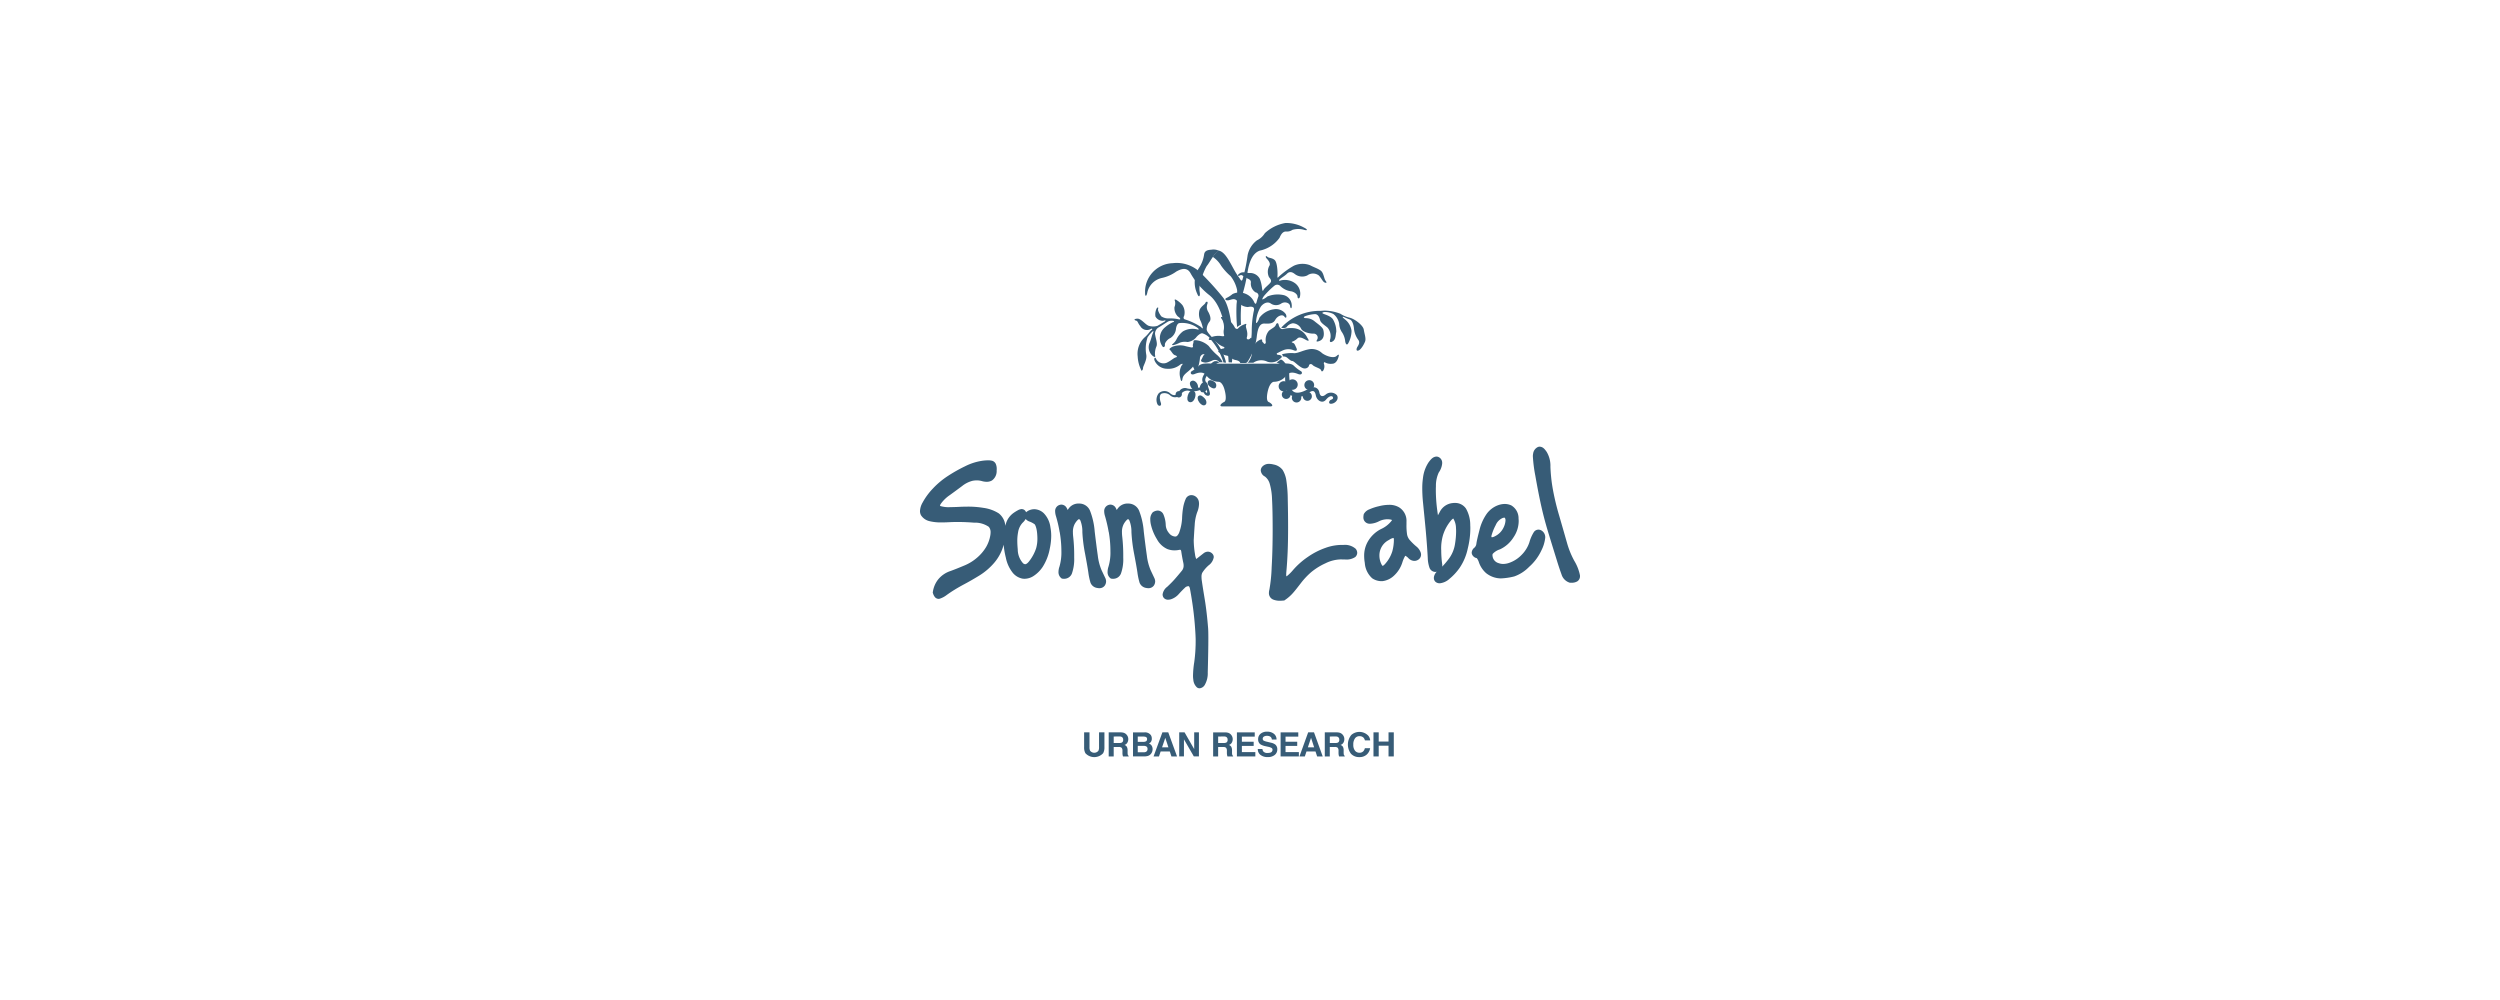 <svg id="レイヤー_1" data-name="レイヤー 1" xmlns="http://www.w3.org/2000/svg" width="250" height="100" viewBox="0 0 250 100"><title>pc_sonny</title><path d="M93.018,52.132a4.778,4.778,0,0,0,1.157.109c.216,0,.451-.006.708-.019.293-.017.593-.023.893-.023.528,0,1.074.023,1.628.068a2.429,2.429,0,0,1,1.472.414.808.808,0,0,1,.183.566,1.784,1.784,0,0,1-.029.3,3.447,3.447,0,0,1-.446,1.2,4.264,4.264,0,0,1-.878,1.021,4.589,4.589,0,0,1-1.234.767c-.488.206-.964.4-1.44.573a2.639,2.639,0,0,0-1.219.84,2.612,2.612,0,0,0-.527,1.244l-.013.066.022.061a1.107,1.107,0,0,0,.179.368.491.491,0,0,0,.38.2h0a.5.5,0,0,0,.108-.013,2.324,2.324,0,0,0,.726-.388c.278-.2.538-.369.784-.521s.573-.342,1-.569.917-.508,1.451-.836a6.352,6.352,0,0,0,1.507-1.29,4.541,4.541,0,0,0,.937-1.8,7.522,7.522,0,0,0,.216,1.289,3.516,3.516,0,0,0,.686,1.512,1.67,1.67,0,0,0,.986.593,1.439,1.439,0,0,0,.2.014h0a1.664,1.664,0,0,0,.862-.255,3.177,3.177,0,0,0,.965-.956,5.124,5.124,0,0,0,.7-1.824,6.1,6.1,0,0,0,.14-1.266,4.539,4.539,0,0,0-.08-.846,2.465,2.465,0,0,0-.667-1.412,1.438,1.438,0,0,0-.939-.4.827.827,0,0,0-.09.005,1.265,1.265,0,0,0-.738.3.551.551,0,0,0-.061-.111.437.437,0,0,0-.327-.2.193.193,0,0,0-.054-.007.921.921,0,0,0-.371.116,4.209,4.209,0,0,0-.43.266,2.022,2.022,0,0,0-.8,1.175c-.011.042-.021.082-.031.122a1.753,1.753,0,0,0-.659-1.249,3.8,3.8,0,0,0-1.523-.548,9.3,9.3,0,0,0-1.64-.124c-.29,0-.6.011-.923.029-.284.011-.537.02-.753.02a2.835,2.835,0,0,1-1-.11A.13.13,0,0,1,94,50.571h0a.518.518,0,0,1,.106-.222,3.513,3.513,0,0,1,.867-.834c.407-.293.822-.6,1.239-.911a2.772,2.772,0,0,1,1.054-.527,2.383,2.383,0,0,1,.41-.039,1.889,1.889,0,0,1,.5.067,1.786,1.786,0,0,0,.486.075,1.044,1.044,0,0,0,.534-.133,1.142,1.142,0,0,0,.469-1,1.108,1.108,0,0,0,.008-.136,1.275,1.275,0,0,0-.084-.494.581.581,0,0,0-.362-.337,1.538,1.538,0,0,0-.411-.047,4.363,4.363,0,0,0-.664.056,5.6,5.6,0,0,0-1.647.54,15.13,15.13,0,0,0-1.718.97,8.071,8.071,0,0,0-1.508,1.265,6.548,6.548,0,0,0-1.024,1.4,1.868,1.868,0,0,0-.256.847.879.879,0,0,0,.1.411,1.381,1.381,0,0,0,.915.607m8.8,1.064a1.8,1.8,0,0,1,.431-.9,1.742,1.742,0,0,0,.323-.395.841.841,0,0,0,.389.26,2.1,2.1,0,0,1,.478.25c.058.01.227.322.278.925.017.188.026.366.026.535a3.43,3.43,0,0,1-.127.96,4.225,4.225,0,0,1-.687,1.283c-.191.254-.339.314-.408.309a.34.34,0,0,1-.216-.1,2.075,2.075,0,0,1-.526-1.385c-.029-.3-.045-.579-.045-.827a4.41,4.41,0,0,1,.084-.909" fill="#375c77"/><path d="M105.969,53.2a11.332,11.332,0,0,1,.17,1.918,5.108,5.108,0,0,1-.19,1.535,1.668,1.668,0,0,0-.1.541.751.751,0,0,0,.276.618l.06.047.075.011a.968.968,0,0,0,.153.009.824.824,0,0,0,.775-.519,4.314,4.314,0,0,0,.231-1.6c0-.087,0-.18,0-.272a15.992,15.992,0,0,0-.1-1.811,3.828,3.828,0,0,1-.027-.436,1.693,1.693,0,0,1,.188-.862c.19-.32.37-.461.411-.462a.059.059,0,0,1,.022,0s.036,0,.123.127a3.012,3.012,0,0,1,.2,1.172,15.152,15.152,0,0,0,.273,2.163c.142.759.252,1.375.322,1.847a6.427,6.427,0,0,0,.217,1.039.835.835,0,0,0,.645.526,1.126,1.126,0,0,0,.239.028h.018a.647.647,0,0,0,.532-.268.749.749,0,0,0,.127-.406.8.8,0,0,0-.07-.323c-.075-.154-.2-.419-.378-.795a5.272,5.272,0,0,1-.381-1.459q-.14-.983-.31-2.418a7.221,7.221,0,0,0-.466-2.073,1.165,1.165,0,0,0-1.029-.722h-.063a1.2,1.2,0,0,0-.946.377,1.985,1.985,0,0,0-.2.27,1.3,1.3,0,0,0-.131-.264.606.606,0,0,0-.493-.277.546.546,0,0,0-.176.029.633.633,0,0,0-.452.652,1.724,1.724,0,0,0,.082.473,12.907,12.907,0,0,1,.368,1.59" fill="#375c77"/><path d="M110.876,53.2a11.029,11.029,0,0,1,.166,1.918,4.952,4.952,0,0,1-.19,1.535,1.768,1.768,0,0,0-.095.541.762.762,0,0,0,.272.618l.061.047.079.011a.929.929,0,0,0,.151.009.823.823,0,0,0,.773-.519,4.228,4.228,0,0,0,.232-1.6c0-.087,0-.18,0-.272a16.486,16.486,0,0,0-.1-1.811,3.428,3.428,0,0,1-.028-.436,1.66,1.66,0,0,1,.191-.862c.191-.32.366-.461.413-.462.008,0,.008,0,.013,0h0s.041,0,.123.127a3.03,3.03,0,0,1,.207,1.172,15.55,15.55,0,0,0,.268,2.163q.219,1.139.327,1.847a6.656,6.656,0,0,0,.217,1.039.836.836,0,0,0,.641.526,1.155,1.155,0,0,0,.243.028h.018a.652.652,0,0,0,.531-.268.76.76,0,0,0,.129-.406.8.8,0,0,0-.076-.323c-.07-.154-.2-.419-.374-.795a5.272,5.272,0,0,1-.381-1.459c-.093-.655-.2-1.461-.31-2.418a7.234,7.234,0,0,0-.464-2.073,1.171,1.171,0,0,0-1.034-.722h-.058a1.2,1.2,0,0,0-.949.377,2.063,2.063,0,0,0-.2.27,1.406,1.406,0,0,0-.129-.264.618.618,0,0,0-.493-.277.558.558,0,0,0-.178.029.635.635,0,0,0-.452.652,1.69,1.69,0,0,0,.083.473,14.591,14.591,0,0,1,.367,1.59" fill="#375c77"/><path d="M115.694,53.922a2.211,2.211,0,0,0,1.032.979,1.974,1.974,0,0,0,.728.136,2.21,2.21,0,0,0,.434-.043.333.333,0,0,1,.1-.016c.065,0,.069.01.083.022a.331.331,0,0,1,.058.173c.055.361.121.737.209,1.14a1.225,1.225,0,0,1,.024.244.781.781,0,0,1-.185.527c-.227.279-.458.551-.693.82s-.491.519-.76.775a1.14,1.14,0,0,0-.464.771.562.562,0,0,0,.02.139.482.482,0,0,0,.2.287.561.561,0,0,0,.324.095,1.185,1.185,0,0,0,.253-.032,1.765,1.765,0,0,0,.828-.541c.215-.24.411-.439.595-.612a.5.5,0,0,1,.361-.167h.015c.033.007.025,0,.051.027a.6.6,0,0,1,.088.224c.058.3.143.79.242,1.452s.188,1.409.253,2.256.076,1.276.076,1.426a15.405,15.405,0,0,1-.142,2.215,9.425,9.425,0,0,0-.122,1.332,2.336,2.336,0,0,0,.029.411,1.171,1.171,0,0,0,.364.779.449.449,0,0,0,.264.09h0a.679.679,0,0,0,.533-.368,2.312,2.312,0,0,0,.283-1.215c.012-.487.1-3.613.038-4.415-.088-1.1-.2-2.055-.333-2.866s-.234-1.423-.294-1.867a2.5,2.5,0,0,1-.034-.412.919.919,0,0,1,.069-.4,3.343,3.343,0,0,1,.655-.765,1.245,1.245,0,0,0,.5-.81.5.5,0,0,0-.149-.353.612.612,0,0,0-.437-.193.722.722,0,0,0-.442.169c-.188.149-.43.336-.721.565a1.618,1.618,0,0,1-.125-.474,8.972,8.972,0,0,1-.129-1.34,1.724,1.724,0,0,1,.007-.193c.021-.393.049-.862.091-1.413a4.464,4.464,0,0,1,.247-1.256,2.287,2.287,0,0,0,.185-.832,1.285,1.285,0,0,0-.011-.175.787.787,0,0,0-.544-.673.739.739,0,0,0-.216-.033.627.627,0,0,0-.573.409,3.7,3.7,0,0,0-.239.8,8.24,8.24,0,0,0-.113,1.136,4.85,4.85,0,0,1-.252,1.293,1.048,1.048,0,0,1-.222.411.273.273,0,0,1-.2.094.825.825,0,0,1-.625-.337,1.353,1.353,0,0,1-.335-.827,2.887,2.887,0,0,0-.228-1.041.633.633,0,0,0-.564-.395.919.919,0,0,0-.453.14l-.044.022-.026.036a1,1,0,0,0-.229.69,2.351,2.351,0,0,0,.065.535,4.841,4.841,0,0,0,.6,1.445" fill="#375c77"/><path d="M126.463,47.632a1.378,1.378,0,0,1,.505.727,6.24,6.24,0,0,1,.236,1.568c.04.7.062,1.72.062,3.062s-.033,2.589-.1,3.747a15.512,15.512,0,0,1-.225,2.219,1.369,1.369,0,0,0-.048.336.689.689,0,0,0,.422.665,1.774,1.774,0,0,0,.688.119c.113,0,.234-.01.359-.021l.074-.007.06-.046a4.154,4.154,0,0,0,.834-.739c.2-.226.451-.551.777-.974a7.416,7.416,0,0,1,1.012-1.072,6.341,6.341,0,0,1,1.425-.886,3.612,3.612,0,0,1,1.573-.39.732.732,0,0,1,.106.005h.246a1.593,1.593,0,0,0,1.053-.239.583.583,0,0,0,.2-.426.654.654,0,0,0-.153-.4,1.622,1.622,0,0,0-1.2-.389c-.066,0-.128,0-.194,0a4.828,4.828,0,0,0-1.61.291,7.281,7.281,0,0,0-1.779.909,7.622,7.622,0,0,0-1.51,1.346,4.307,4.307,0,0,1-.508.51.814.814,0,0,1-.133.091,1.128,1.128,0,0,1-.014-.188c0-.079.006-.17.014-.278q.079-.817.13-1.995c.033-.784.044-1.6.044-2.461s-.011-1.766-.032-2.728a13.31,13.31,0,0,0-.159-2.046,2.784,2.784,0,0,0-.355-.948,1.483,1.483,0,0,0-.93-.55,1.788,1.788,0,0,0-.418-.057.885.885,0,0,0-.669.257.582.582,0,0,0-.17.4.758.758,0,0,0,.393.6" fill="#375c77"/><path d="M136.77,52.345a.775.775,0,0,0,.237.03,2.184,2.184,0,0,0,.9-.251,1.954,1.954,0,0,1,.833-.2,1.666,1.666,0,0,1,.281.024A.646.646,0,0,1,139.2,52a.244.244,0,0,1-.044.081,2.787,2.787,0,0,1-1.041.818,3.165,3.165,0,0,0-1.379,1.346,2.822,2.822,0,0,0-.32,1.344,4.03,4.03,0,0,0,.064.7,2.263,2.263,0,0,0,.741,1.54,1.649,1.649,0,0,0,.914.287h.008a1.039,1.039,0,0,0,.136-.006,2.022,2.022,0,0,0,1.1-.526,3.056,3.056,0,0,0,.875-1.4,3.016,3.016,0,0,1,.244-.56.258.258,0,0,1,.035-.048,1.127,1.127,0,0,1,.3.23.848.848,0,0,0,.6.284.684.684,0,0,0,.305-.071.615.615,0,0,0,.368-.549.678.678,0,0,0-.03-.2,1.356,1.356,0,0,0-.471-.647,5.716,5.716,0,0,1-.577-.561,1.2,1.2,0,0,1-.321-.616,5.99,5.99,0,0,1-.059-1c0-.073,0-.146,0-.222v-.035a1.594,1.594,0,0,0-.735-1.453,1.894,1.894,0,0,0-1.016-.252,4.192,4.192,0,0,0-.994.134,5.128,5.128,0,0,0-.973.319,1.041,1.041,0,0,0-.55.472l-.012.027,0,.027a1.215,1.215,0,0,0-.028.256.614.614,0,0,0,.433.624m2.574,1.452h.007a.5.5,0,0,1,.035.173,4.455,4.455,0,0,1-.155,1.153,3.347,3.347,0,0,1-.679,1.221,1.056,1.056,0,0,1-.214.207.142.142,0,0,1-.076.036c-.012,0-.067-.05-.131-.185a1.936,1.936,0,0,1-.193-.838,1.721,1.721,0,0,1,.969-1.573,1.073,1.073,0,0,1,.429-.194Z" fill="#375c77"/><path d="M142.591,53.238c.081.911.144,1.769.185,2.562a3.25,3.25,0,0,0,.159.93.639.639,0,0,0,.571.462c.028,0,.058-.005.087-.008a.611.611,0,0,0,.079-.007.971.971,0,0,0-.284.553v.019a.264.264,0,0,0,0,.042.51.51,0,0,0,.172.4.636.636,0,0,0,.385.137h.039a1.688,1.688,0,0,0,.951-.434,5.554,5.554,0,0,0,1.038-1.123,5.459,5.459,0,0,0,.81-1.945,8.378,8.378,0,0,0,.251-1.966c0-.106,0-.213-.009-.312a3.323,3.323,0,0,0-.42-1.678,1.3,1.3,0,0,0-1.133-.575c-.059,0-.123,0-.182.009a1.617,1.617,0,0,0-1.319.9c-.064.116-.123.226-.176.323-.019-.13-.042-.279-.062-.441a15.44,15.44,0,0,1-.149-2.009c0-.151,0-.3.008-.438a3.151,3.151,0,0,1,.282-1.385,1.891,1.891,0,0,0,.343-.891c0-.018,0-.036,0-.052a.626.626,0,0,0-.416-.629.543.543,0,0,0-.157-.026c-.353.026-.542.256-.779.567a3.564,3.564,0,0,0-.568,1.58,6.823,6.823,0,0,0-.07,1.061,14.331,14.331,0,0,0,.083,1.479c.1,1.019.2,1.982.282,2.9m1.733.2a4.159,4.159,0,0,1,.7-1.3,1.275,1.275,0,0,1,.244-.254.313.313,0,0,1,.059-.038s.007.007.007.013a1.882,1.882,0,0,1,.264.95c.008.1.012.2.012.317A8.008,8.008,0,0,1,145.5,54.4a3.3,3.3,0,0,1-.649,1.523,8.521,8.521,0,0,1-.63.74,1.02,1.02,0,0,0,.008-.114.844.844,0,0,0-.017-.178A10.65,10.65,0,0,1,144.123,55a.607.607,0,0,1-.007-.113,4.789,4.789,0,0,1,.208-1.449" fill="#375c77"/><path d="M147.686,55.823a1.37,1.37,0,0,1,.206.412,2.555,2.555,0,0,0,.711,1.071,2.413,2.413,0,0,0,1.447.534h.039a6.454,6.454,0,0,0,1.347-.2,3.894,3.894,0,0,0,1.476-.955,5.007,5.007,0,0,0,1.231-1.649,3.7,3.7,0,0,0,.381-1.265.786.786,0,0,0-.37-.717.61.61,0,0,0-.314-.092.564.564,0,0,0-.449.239,3.893,3.893,0,0,0-.456,1.041,3.2,3.2,0,0,1-.76,1.231,3.149,3.149,0,0,1-1.187.788,1.875,1.875,0,0,1-.667.134,1.225,1.225,0,0,1-.432-.074.845.845,0,0,1-.571-.475.935.935,0,0,1-.071-.326.268.268,0,0,1,.029-.137,1.636,1.636,0,0,1,.714-.445,3.187,3.187,0,0,0,1.373-1.224,2.907,2.907,0,0,0,.506-1.6c0-.086-.006-.172-.013-.255a1.493,1.493,0,0,0-.728-1.319,1.579,1.579,0,0,0-.659-.144,2.02,2.02,0,0,0-.644.118,2.473,2.473,0,0,0-1.149.86A4.759,4.759,0,0,0,147.949,53c-.17.654-.274,1.1-.311,1.368a.625.625,0,0,1-.19.393.686.686,0,0,0-.279.5.5.5,0,0,0,.047.2.641.641,0,0,0,.47.355m1.875-3.279a1.331,1.331,0,0,1,.694-.733.558.558,0,0,1,.174-.037c.076.017.038-.019.093.088a.534.534,0,0,1,.029.188,1.8,1.8,0,0,1-.183.685,1.838,1.838,0,0,1-.88.9.8.8,0,0,1-.3.1h-.021a.354.354,0,0,1-.032-.112,5.13,5.13,0,0,1,.427-1.088" fill="#375c77"/><path d="M154.13,50.62q.3,1.355.773,2.881c.308,1.008.565,1.83.76,2.466s.362,1.128.491,1.478a1.232,1.232,0,0,0,.816.823l.036.008h.033c.032,0,.065,0,.1,0a1.142,1.142,0,0,0,.585-.136A.606.606,0,0,0,158,57.62a.9.9,0,0,0-.007-.109,4.525,4.525,0,0,0-.563-1.427,8.488,8.488,0,0,1-.725-1.782c-.187-.655-.447-1.564-.78-2.716a24.454,24.454,0,0,1-.682-2.9,16.121,16.121,0,0,1-.2-2.016,2.723,2.723,0,0,0-.375-1.482c-.2-.28-.363-.5-.7-.522a.468.468,0,0,0-.191.042.85.85,0,0,0-.464.655,1.217,1.217,0,0,0-.026.273,14.118,14.118,0,0,0,.242,1.915q.3,1.721.6,3.07" fill="#375c77"/><path d="M124.774,36.276a1.58,1.58,0,0,0,.419-.987,1.4,1.4,0,0,1,.814-1.31c.2-.075.21-.022.21.113s.135.16.161.245.223.076.2-.146a1.408,1.408,0,0,1,.322-1.123c.334-.261.593-.348.679-.571s.235-.244.285-.024.174.47.433.434a3.123,3.123,0,0,1,1.1-.087,1.673,1.673,0,0,1,1.333.952c.233.333.125.342-.062.257s-.643-.419-.9-.21a1.5,1.5,0,0,1-.53.345c-.124.027-.052.088.087.138s.2.259.308.48.068.37-.266.245a1.36,1.36,0,0,0-1.055,0c-.333.145-.463.237-.573.275s-.075.183.091.183.537.132.225.353a1.266,1.266,0,0,1-1.316.333,1.39,1.39,0,0,0-1.408.105Z" fill="#375c77"/><path d="M128.174,35.431a3.8,3.8,0,0,1,1.26-.112c.37,0,.852-.277,1.446-.388a1.5,1.5,0,0,1,1.332.388c.443.316,1.167.537,1.445.28s.258-.1.166.183-.278.594-.612.594a1.173,1.173,0,0,1-.7-.13c-.075-.091-.167.057-.112.149a.783.783,0,0,1-.093.683c-.168.149-.147,0-.241-.126s-.65-.279-.8-.448-.353-.091-.37.058-.3.427-.722.2-.779-.667-.964-.667-.464-.353-.633-.407a.688.688,0,0,0-.291-.038c-.019-.092-.019-.185-.113-.222" fill="#375c77"/><path d="M132.435,31.059a4.553,4.553,0,0,1,1.608.318,2.793,2.793,0,0,0,.908.387c.484.113,1.353.742,1.427,1.2s.244.893.13,1.188-.409.813-.666.9-.2-.2-.111-.35.313-.445.093-.722a2.256,2.256,0,0,1-.427-1.128c-.037-.407-.185-.836-.427-.908a5.2,5.2,0,0,1-.573-.239c-.13-.058-.239-.039.057.2a1.75,1.75,0,0,1,.7,1.186,2.612,2.612,0,0,1-.333,1.241c-.112.206-.241.129-.3-.183a1.979,1.979,0,0,0-.3-.889,1.591,1.591,0,0,1-.3-.872,1.593,1.593,0,0,0-.573-.981,1.881,1.881,0,0,0-.926-.206c-.185.04-.277.1-.056.189s.8.258.964.608a2.367,2.367,0,0,1,.3,1.187c-.075.279-.039.7-.3.908s-.428.129-.3-.2a1.293,1.293,0,0,0-.259-1.111c-.2-.2-.686-.462-.76-.761s-.2-.591-.5-.61a3.366,3.366,0,0,0-.979.2c-.148.057-.259.186.056.205a1.334,1.334,0,0,1,.854.3c.256.223.813.575.888.871.121.483.068,1.005-.5,1.149-.223.056-.206-.021-.1-.2a.4.4,0,0,0-.405-.572c-.409,0-1.039-.168-1.206-.483a.975.975,0,0,0-.834-.554.961.961,0,0,0-.645.406.646.646,0,0,1-.52.037,5.263,5.263,0,0,1,3.945-1.685" fill="#375c77"/><path d="M121.035,33.745c-.234.149-.2.273.036.258a.838.838,0,0,1,.6.249,2.091,2.091,0,0,0,.63.408c.194.063.194.172-.013.2a.64.64,0,0,0-.384.207c-.111.085-.123.1.036.187a1.993,1.993,0,0,0,.707.3c.27.023.5.371.889.445s.456.2.492.3h.544c.185-.359-.036-.494.26-.815a2.47,2.47,0,0,0,.407-1.382c-.011-.3-.1-.4-.234-.248s-.383.095-.321-.11c.171-.569-.174-1-.076-1.224s-.1-.109-.284-.037a1.466,1.466,0,0,0-.505.347c-.049.087-.225.1-.335-.075a2.075,2.075,0,0,0-1.171-1.034c-.394-.1-.137.157-.05.318a1.766,1.766,0,0,1,.123.913,1.2,1.2,0,0,0,.027.581c.012.062,0,.1-.2.087a2.018,2.018,0,0,0-1.181.135" fill="#375c77"/><path d="M124.692,36.269a5.952,5.952,0,0,0,.981-2.561c.1-1,.353-1.37.779-1.352s.852.037,1.073-.37.724-.591.909-.333.278.035.144-.241a1.2,1.2,0,0,0-1.2-.483,2.167,2.167,0,0,0-1.442.854,1.434,1.434,0,0,1-.224.461c-.054.058-.148.168-.093-.222a3.335,3.335,0,0,1,.483-1.388c.259-.315.647-.5.959-.294a.923.923,0,0,0,1.059.016c.352-.239.851-.072.887.241s.2.316.167-.091a1.079,1.079,0,0,0-.759-.983,2.744,2.744,0,0,0-1.685.128,1.524,1.524,0,0,1-.482.3s-.076-.037.149-.351a8.174,8.174,0,0,1,1.053-1.037.437.437,0,0,1,.6.057,1.909,1.909,0,0,0,.979.5c.389.035.72.313.72.534s.224.3.263-.09a1.3,1.3,0,0,0-.482-1.223,1.721,1.721,0,0,0-1.445-.3c-.167.074-.26.019-.093-.129s.5-.334.7-.536.444-.242.777.016a1.2,1.2,0,0,0,1.261.15.963.963,0,0,1,1.166.017c.261.295.389.61.556.684s.281.058.109-.165-.183-.814-.516-1.037-.631-.3-1.038-.517a2.081,2.081,0,0,0-1.628.053,7.94,7.94,0,0,0-1.5,1.093c-.076.075-.148.224-.129-.111s-.019-1.313-.28-1.552-.591-.188-.74-.334-.22,0-.074.165.463.5.26.777a1.263,1.263,0,0,0-.02,1.092c.13.167.317.353.13.577s-.554.5-.648.667-.111.22-.166-.058a3.963,3.963,0,0,0-.225-1,1.107,1.107,0,0,0-.942-.595c-.37.04-.723-.2-1.074.04s-.128.3.036.2.262.054.555.221.577.185.52.555a1.043,1.043,0,0,0,.482.927.323.323,0,0,1,.259.447c-.093.238-.15.479-.185.592s-.111.181-.241-.113a1.589,1.589,0,0,0-.905-.814,1.541,1.541,0,0,0-1.242.055,2.864,2.864,0,0,1-.593.386c-.185.076-.168.241.11.241s.667-.314.961.078a1.364,1.364,0,0,0,1.058.592c.259-.058.518-.058.592.092s-.019.333-.055.594a10.1,10.1,0,0,0-.149,1.665,5.976,5.976,0,0,1-.905,3.209Z" fill="#375c77"/><path d="M115.453,36.041c-.092-.243.089-.389.167-.127a.847.847,0,0,0,1.034.367c.408-.183.743-.5.909-.536s.184-.146-.056-.22S117.136,35.1,117,35s.015-.173.187-.3a2.086,2.086,0,0,1,1.224-.125,6.252,6.252,0,0,0,.776.175c.1,0,.134-.086.1-.175s.076-.307.061-.4.027-.183.3-.149a2.212,2.212,0,0,1,1.233.583,5.462,5.462,0,0,0,.778.85,2.17,2.17,0,0,1,.607.766h-.334a.537.537,0,0,0-.667-.185c-.642.3-.789.221-.963.174s-.259-.1-.138-.3.138-.358.236-.408.012-.11-.124-.075a.465.465,0,0,0-.283.422,4.84,4.84,0,0,1-.3,1.209c-.11.2-.16.049-.208-.05a1.893,1.893,0,0,1-.164-.308c-.012-.075-.049-.013-.11.063a4.3,4.3,0,0,1-.5.456c-.32.272-.431.434-.467.68s-.138.309-.21-.088a1.709,1.709,0,0,1,.109-1.235c.224-.247.1-.234-.1-.136a1.834,1.834,0,0,1-1.332.433,1.379,1.379,0,0,1-1.264-.847" fill="#375c77"/><path d="M115.087,32.888c.118-.066.212.027.061.122s-.306.408-.7.741a2.249,2.249,0,0,0-.681,1.89,3.489,3.489,0,0,0,.336,1.332c.025.2.2.036.2-.171s.421-.8.323-1.335a3.578,3.578,0,0,1,.134-1.741,3.418,3.418,0,0,1,.457-.543c.1-.1.186-.124.075.125s-.148.519-.313.935a1.12,1.12,0,0,0,.364,1.4c.183.1.206.049.158-.138a1.8,1.8,0,0,1,.149-.875c.122-.332-.1-.8-.149-1.259a.777.777,0,0,1,.31-.6c.208-.109.715-.443.949-.592a.792.792,0,0,1,.565-.09c.1.016.14.09-.058.139a3.613,3.613,0,0,0-.766.506,1.4,1.4,0,0,0-.236,1.927c.09.112.249.022.224-.187s.309-.581.545-.666a1.242,1.242,0,0,0,.554-.841c.024-.283.123-.589.323-.654a2.626,2.626,0,0,1,1.86.483c.089.073.2.221-.083.136a1.924,1.924,0,0,0-1.386.2,2.227,2.227,0,0,0-.653.8,1.387,1.387,0,0,1-.371.457c-.123.074-.074.16.111.111a3,3,0,0,0,.6-.236,1.409,1.409,0,0,1,.756-.061,1.317,1.317,0,0,0,.865-.456c.147-.2.444-.432.616-.421a1.683,1.683,0,0,1,.949.742,6.291,6.291,0,0,1,1.176,2.185l.258.011a5.325,5.325,0,0,0-1.173-2.271c-.42-.48-.767-.816-.767-1.061a1.264,1.264,0,0,1,.284-.768c.188-.22.063-.64-.124-.973a.882.882,0,0,1-.085-.814c.085-.3-.161-.224-.21-.075s-.409.31-.578.69a1.541,1.541,0,0,0,.134,1.163,3.713,3.713,0,0,1,.185.6c.035.088,0,.149-.185-.061a6.384,6.384,0,0,0-1.556-.74c-.21-.05-.21-.21-.121-.359a1.31,1.31,0,0,0-.174-1.086,2.453,2.453,0,0,0-.631-.531c-.16-.076-.16.013-.111.136a.949.949,0,0,1-.049.593,1.18,1.18,0,0,0,.346.95c.173.087.394.345.051.271a3.683,3.683,0,0,0-.939-.086,1.306,1.306,0,0,1-.768-.2c-.1-.113-.384-.57-.331-.744s-.025-.208-.139-.059a1.359,1.359,0,0,0-.123.814.82.82,0,0,0,.818.419c.245-.086.232.01.06.113s-.558.333-.677.4a1.506,1.506,0,0,1-.83.01c-.357-.085-.8-.766-1.2-.729s-.271.16-.1.2.146.223.42.557a.76.76,0,0,0,1.049.272" fill="#375c77"/><path d="M114.509,29.3c-.015.316.129.464.236-.109a1.9,1.9,0,0,1,1.429-1.392,3.838,3.838,0,0,0,1.463-.649c.372-.2,1.054-.553,1.445.225a7.346,7.346,0,0,0,1.889,2.167c1.474,1.227,1.76,4.163,1.89,6.685l.332.018c.24-2.225-.038-5.28-.852-6.447a28.625,28.625,0,0,0-2.222-2.46,3.386,3.386,0,0,0-2.852-1.02,2.859,2.859,0,0,0-2.758,2.982" fill="#375c77"/><path d="M119.73,29.394c.171.428.314.2.241-.186a2.311,2.311,0,0,1,.167-1.278,5.483,5.483,0,0,1,.536-1.332c.3-.334.8-1.408,1.259-1.5a1.209,1.209,0,0,0-.794-.128c-.242.02-.649.037-.724.445a3.281,3.281,0,0,1-.482,1.332,2.657,2.657,0,0,0-.2,2.649" fill="#375c77"/><path d="M121.284,25.691a2.757,2.757,0,0,1,.834.886,5.7,5.7,0,0,0,.945,1.04A3.407,3.407,0,0,1,123.711,29a7.83,7.83,0,0,1-.054,1.408,16.033,16.033,0,0,0,.054,2.3,1.557,1.557,0,0,1,.389-.242,14.286,14.286,0,0,1,.15-3.037,16.062,16.062,0,0,0,.5-2.2c.091-.538.315-1.855,1.238-2.169a3.241,3.241,0,0,0,1.965-1.278c.221-.535.445-.649.7-.629a.93.93,0,0,0,.59-.168,2.068,2.068,0,0,1,1.168,0c.424.111.316-.072,0-.221a3.638,3.638,0,0,0-1.869-.464,4.052,4.052,0,0,0-2.056,1.018,1.874,1.874,0,0,1-.8.722,2.459,2.459,0,0,0-.924,1.484,16.221,16.221,0,0,1-.518,2.445c-.113.226-.185-.015-.374-.262-.663-.888-1.145-2.387-1.925-2.628-.177-.055-.49.347-.667.612" fill="#375c77"/><path d="M121.481,36.116c-.387.142-.531.5-.752.853s-.667.794-.443,1.276a6.543,6.543,0,0,1,.426.889c.017.167-.019.241-.222-.054a.673.673,0,0,0-.808-.28,1.7,1.7,0,0,1-.966.04.666.666,0,0,0-.811.32c-.213.308-.459.507-.856.2a.848.848,0,0,0-1.173-.034,1.061,1.061,0,0,0-.131,1.1c.131.248.466.2.332-.17s-.137-.8.084-.892a.856.856,0,0,1,.888.2.724.724,0,0,0,1.062-.163.76.76,0,0,1,.854-.306,1.869,1.869,0,0,0,.951-.063c.244-.088.382.1.528.346s.643.334.534-.135a4.236,4.236,0,0,0-.408-1.087c-.148-.259.1-.568.3-.814s.558-.989,1.063-1.087a.486.486,0,0,0-.447-.13" fill="#375c77"/><path d="M119.113,38.121c-.19.116-.133.373,0,.607a.439.439,0,0,0,.569.236c.171-.111.147-.424.011-.632s-.359-.347-.58-.211" fill="#375c77"/><path d="M120.817,38.121c-.1.158-.037.4.209.57s.456.209.555.048a.439.439,0,0,0-.2-.592c-.257-.162-.479-.162-.565-.026" fill="#375c77"/><path d="M119.876,39.579c-.192.12-.111.459.078.692s.418.345.59.207.1-.467-.086-.652-.381-.368-.582-.247" fill="#375c77"/><path d="M119.285,39.072c-.254-.049-.409.161-.5.457s-.074.58.135.668.446-.047.57-.406.059-.668-.2-.719" fill="#375c77"/><path d="M117.878,39.747a.318.318,0,0,0,.313-.317.314.314,0,1,0-.628,0,.317.317,0,0,0,.315.317" fill="#375c77"/><path d="M120.57,38.222c-.241-.08-.458.135-.544.344a.592.592,0,0,0,.086.618c.136.114.481.026.617-.331s-.013-.584-.159-.631" fill="#375c77"/><path d="M127.644,36.246a1.232,1.232,0,0,1,.874,1.175c-.01.541-.059,1.9.633,2.134a1.609,1.609,0,0,0,1.642-.209c.433-.346.69-.346.787.183s.656.876,1.014.445.63-.408.694-.259-.039.2-.212.273-.3.455.113.381.726-.506.5-.85a.82.82,0,0,0-1.123-.062c-.295.246-.554.21-.63-.212s-.482-.726-1.123-.344-1.322.543-1.606.108a4.551,4.551,0,0,1-.283-1.726c-.076-.555-.52-1.259-.84-1.332-.135.073-.334.257-.444.3" fill="#375c77"/><path d="M130.768,40.083a.455.455,0,1,0-.491-.454.472.472,0,0,0,.491.454" fill="#375c77"/><path d="M130.928,38.995a.489.489,0,1,0-.49-.489.486.486,0,0,0,.49.489" fill="#375c77"/><path d="M129.656,40.248a.472.472,0,1,0-.471-.472.47.47,0,0,0,.471.472" fill="#375c77"/><path d="M128.618,39.894a.438.438,0,1,0-.435-.437.437.437,0,0,0,.435.437" fill="#375c77"/><path d="M129.247,38.98a.523.523,0,1,0-.521-.525.522.522,0,0,0,.521.525" fill="#375c77"/><path d="M128.372,39.134a.507.507,0,1,0-.506-.5.5.5,0,0,0,.506.5" fill="#375c77"/><path d="M127.026,40.641c.388,0,.149-.3-.164-.444s-.113-1.074.017-1.427.334-.609.556-.591a1.551,1.551,0,0,0,1.167-.592c.3-.446.794-.353,1.2-.188s.482-.165.295-.277a3.779,3.779,0,0,1-.719-.554c-.333-.317-.982-.2-1.929-.2h-5.628c-.946,0-1.595-.112-1.927.2a3.681,3.681,0,0,1-.724.554c-.183.112-.108.446.3.277s.907-.258,1.2.188a1.541,1.541,0,0,0,1.165.592c.224-.018.428.239.556.591s.335,1.278.021,1.427-.557.444-.167.444Z" fill="#375c77"/><path d="M108.412,73.234h.537v1.479a.809.809,0,0,0,.062.361.528.528,0,0,0,.831,0,.782.782,0,0,0,.062-.361V73.234h.539v1.482a1.194,1.194,0,0,1-.126.6,1.2,1.2,0,0,1-1.78,0,1.184,1.184,0,0,1-.125-.6Z" fill="#375c77"/><path d="M112.429,73.3a.617.617,0,0,1,.229.168.7.7,0,0,1,.124.2.675.675,0,0,1,.046.253.715.715,0,0,1-.089.339.491.491,0,0,1-.291.234.45.45,0,0,1,.24.191.766.766,0,0,1,.071.376v.162a1.2,1.2,0,0,0,.014.225.208.208,0,0,0,.095.138v.059H112.3a.927.927,0,0,1-.034-.128.972.972,0,0,1-.021-.208l0-.224a.465.465,0,0,0-.082-.309.424.424,0,0,0-.293-.077h-.5v.946h-.5v-2.41h1.173a1.113,1.113,0,0,1,.389.063m-1.062.353V74.3h.554a.616.616,0,0,0,.246-.038.27.27,0,0,0,.146-.272.305.305,0,0,0-.141-.3.516.516,0,0,0-.238-.043Z" fill="#375c77"/><path d="M115.072,73.493a.617.617,0,0,1,.109.367.543.543,0,0,1-.109.355.574.574,0,0,1-.182.137.537.537,0,0,1,.275.213.64.64,0,0,1,.094.352.722.722,0,0,1-.107.385.667.667,0,0,1-.169.189.649.649,0,0,1-.269.121,1.623,1.623,0,0,1-.337.031H113.3V73.237h1.151a.724.724,0,0,1,.618.256m-1.293,1.091v.643h.578a.548.548,0,0,0,.242-.042.3.3,0,0,0,.155-.3.261.261,0,0,0-.15-.259.638.638,0,0,0-.239-.04Zm0-.929v.53h.578a.493.493,0,0,0,.253-.058.235.235,0,0,0,.1-.212.215.215,0,0,0-.128-.223.864.864,0,0,0-.282-.037Z" fill="#375c77"/><path d="M116.24,73.234h.586l.878,2.41h-.561l-.164-.5h-.914l-.168.5h-.541Zm-.034,1.5h.635l-.312-.949Z" fill="#375c77"/><polygon points="117.921 73.234 118.455 73.234 119.419 74.912 119.419 73.234 119.893 73.234 119.893 75.643 119.383 75.643 118.395 73.935 118.395 75.643 117.921 75.643 117.921 73.234" fill="#375c77"/><path d="M122.872,73.3a.609.609,0,0,1,.229.168.67.67,0,0,1,.17.455.7.7,0,0,1-.089.339.488.488,0,0,1-.291.234.443.443,0,0,1,.24.191.755.755,0,0,1,.071.376v.162a1.093,1.093,0,0,0,.015.225.212.212,0,0,0,.093.138v.059h-.564a.927.927,0,0,1-.034-.128,1.123,1.123,0,0,1-.023-.208l0-.224a.466.466,0,0,0-.081-.309.422.422,0,0,0-.294-.077h-.5v.946h-.5v-2.41h1.175a1.106,1.106,0,0,1,.388.063m-1.062.353V74.3h.552a.626.626,0,0,0,.249-.038.27.27,0,0,0,.144-.272.306.306,0,0,0-.14-.3.51.51,0,0,0-.238-.043Z" fill="#375c77"/><polygon points="125.474 73.662 124.187 73.662 124.187 74.174 125.367 74.174 125.367 74.591 124.187 74.591 124.187 75.21 125.534 75.21 125.534 75.644 123.691 75.644 123.691 73.237 125.474 73.237 125.474 73.662" fill="#375c77"/><path d="M126.242,74.9a.488.488,0,0,0,.091.247.513.513,0,0,0,.419.149.981.981,0,0,0,.289-.037.285.285,0,0,0,.21-.282.2.2,0,0,0-.1-.184,1.129,1.129,0,0,0-.326-.113l-.255-.056a1.557,1.557,0,0,1-.518-.185.594.594,0,0,1-.238-.521.694.694,0,0,1,.234-.536.978.978,0,0,1,.685-.214,1.035,1.035,0,0,1,.644.2.718.718,0,0,1,.279.584h-.474a.348.348,0,0,0-.19-.309.645.645,0,0,0-.293-.06.557.557,0,0,0-.312.078.252.252,0,0,0-.115.219.208.208,0,0,0,.114.193,1.346,1.346,0,0,0,.313.1l.413.1a1.084,1.084,0,0,1,.408.175.6.6,0,0,1,.21.491.7.7,0,0,1-.249.549,1.049,1.049,0,0,1-.7.219,1.124,1.124,0,0,1-.733-.217.719.719,0,0,1-.269-.591Z" fill="#375c77"/><polygon points="129.828 73.662 128.553 73.662 128.553 74.174 129.722 74.174 129.722 74.591 128.553 74.591 128.553 75.21 129.886 75.21 129.886 75.644 128.06 75.644 128.06 73.237 129.828 73.237 129.828 73.662" fill="#375c77"/><path d="M130.818,73.234h.582l.871,2.41h-.557l-.164-.5h-.9l-.167.5h-.537Zm-.033,1.5h.63l-.31-.949Z" fill="#375c77"/><path d="M134.034,73.3a.616.616,0,0,1,.231.168.7.7,0,0,1,.123.2.675.675,0,0,1,.046.253.714.714,0,0,1-.088.339.5.5,0,0,1-.293.234.458.458,0,0,1,.243.191.781.781,0,0,1,.069.376v.162a1.3,1.3,0,0,0,.014.225.217.217,0,0,0,.094.138v.059h-.565c-.017-.053-.026-.1-.034-.128a1.12,1.12,0,0,1-.021-.208l0-.224a.454.454,0,0,0-.082-.309.417.417,0,0,0-.292-.077h-.5v.946h-.5v-2.41h1.175a1.091,1.091,0,0,1,.387.063m-1.06.353V74.3h.553a.632.632,0,0,0,.247-.038.27.27,0,0,0,.146-.272.306.306,0,0,0-.142-.3.506.506,0,0,0-.237-.043Z" fill="#375c77"/><path d="M135.14,73.488a1.227,1.227,0,0,1,1.705.1.84.84,0,0,1,.172.451h-.525a.634.634,0,0,0-.129-.262.537.537,0,0,0-.42-.159.526.526,0,0,0-.448.223,1.033,1.033,0,0,0-.165.625.921.921,0,0,0,.173.607.548.548,0,0,0,.438.2.507.507,0,0,0,.415-.173.758.758,0,0,0,.132-.278h.524a1.067,1.067,0,0,1-.348.641,1.049,1.049,0,0,1-.716.247,1.1,1.1,0,0,1-.849-.334,1.519,1.519,0,0,1,.041-1.891" fill="#375c77"/><polygon points="137.348 75.644 137.348 73.234 137.871 73.234 137.871 74.155 138.853 74.155 138.853 73.234 139.379 73.234 139.379 75.644 138.853 75.644 138.853 74.57 137.871 74.57 137.871 75.644 137.348 75.644" fill="#375c77"/></svg>